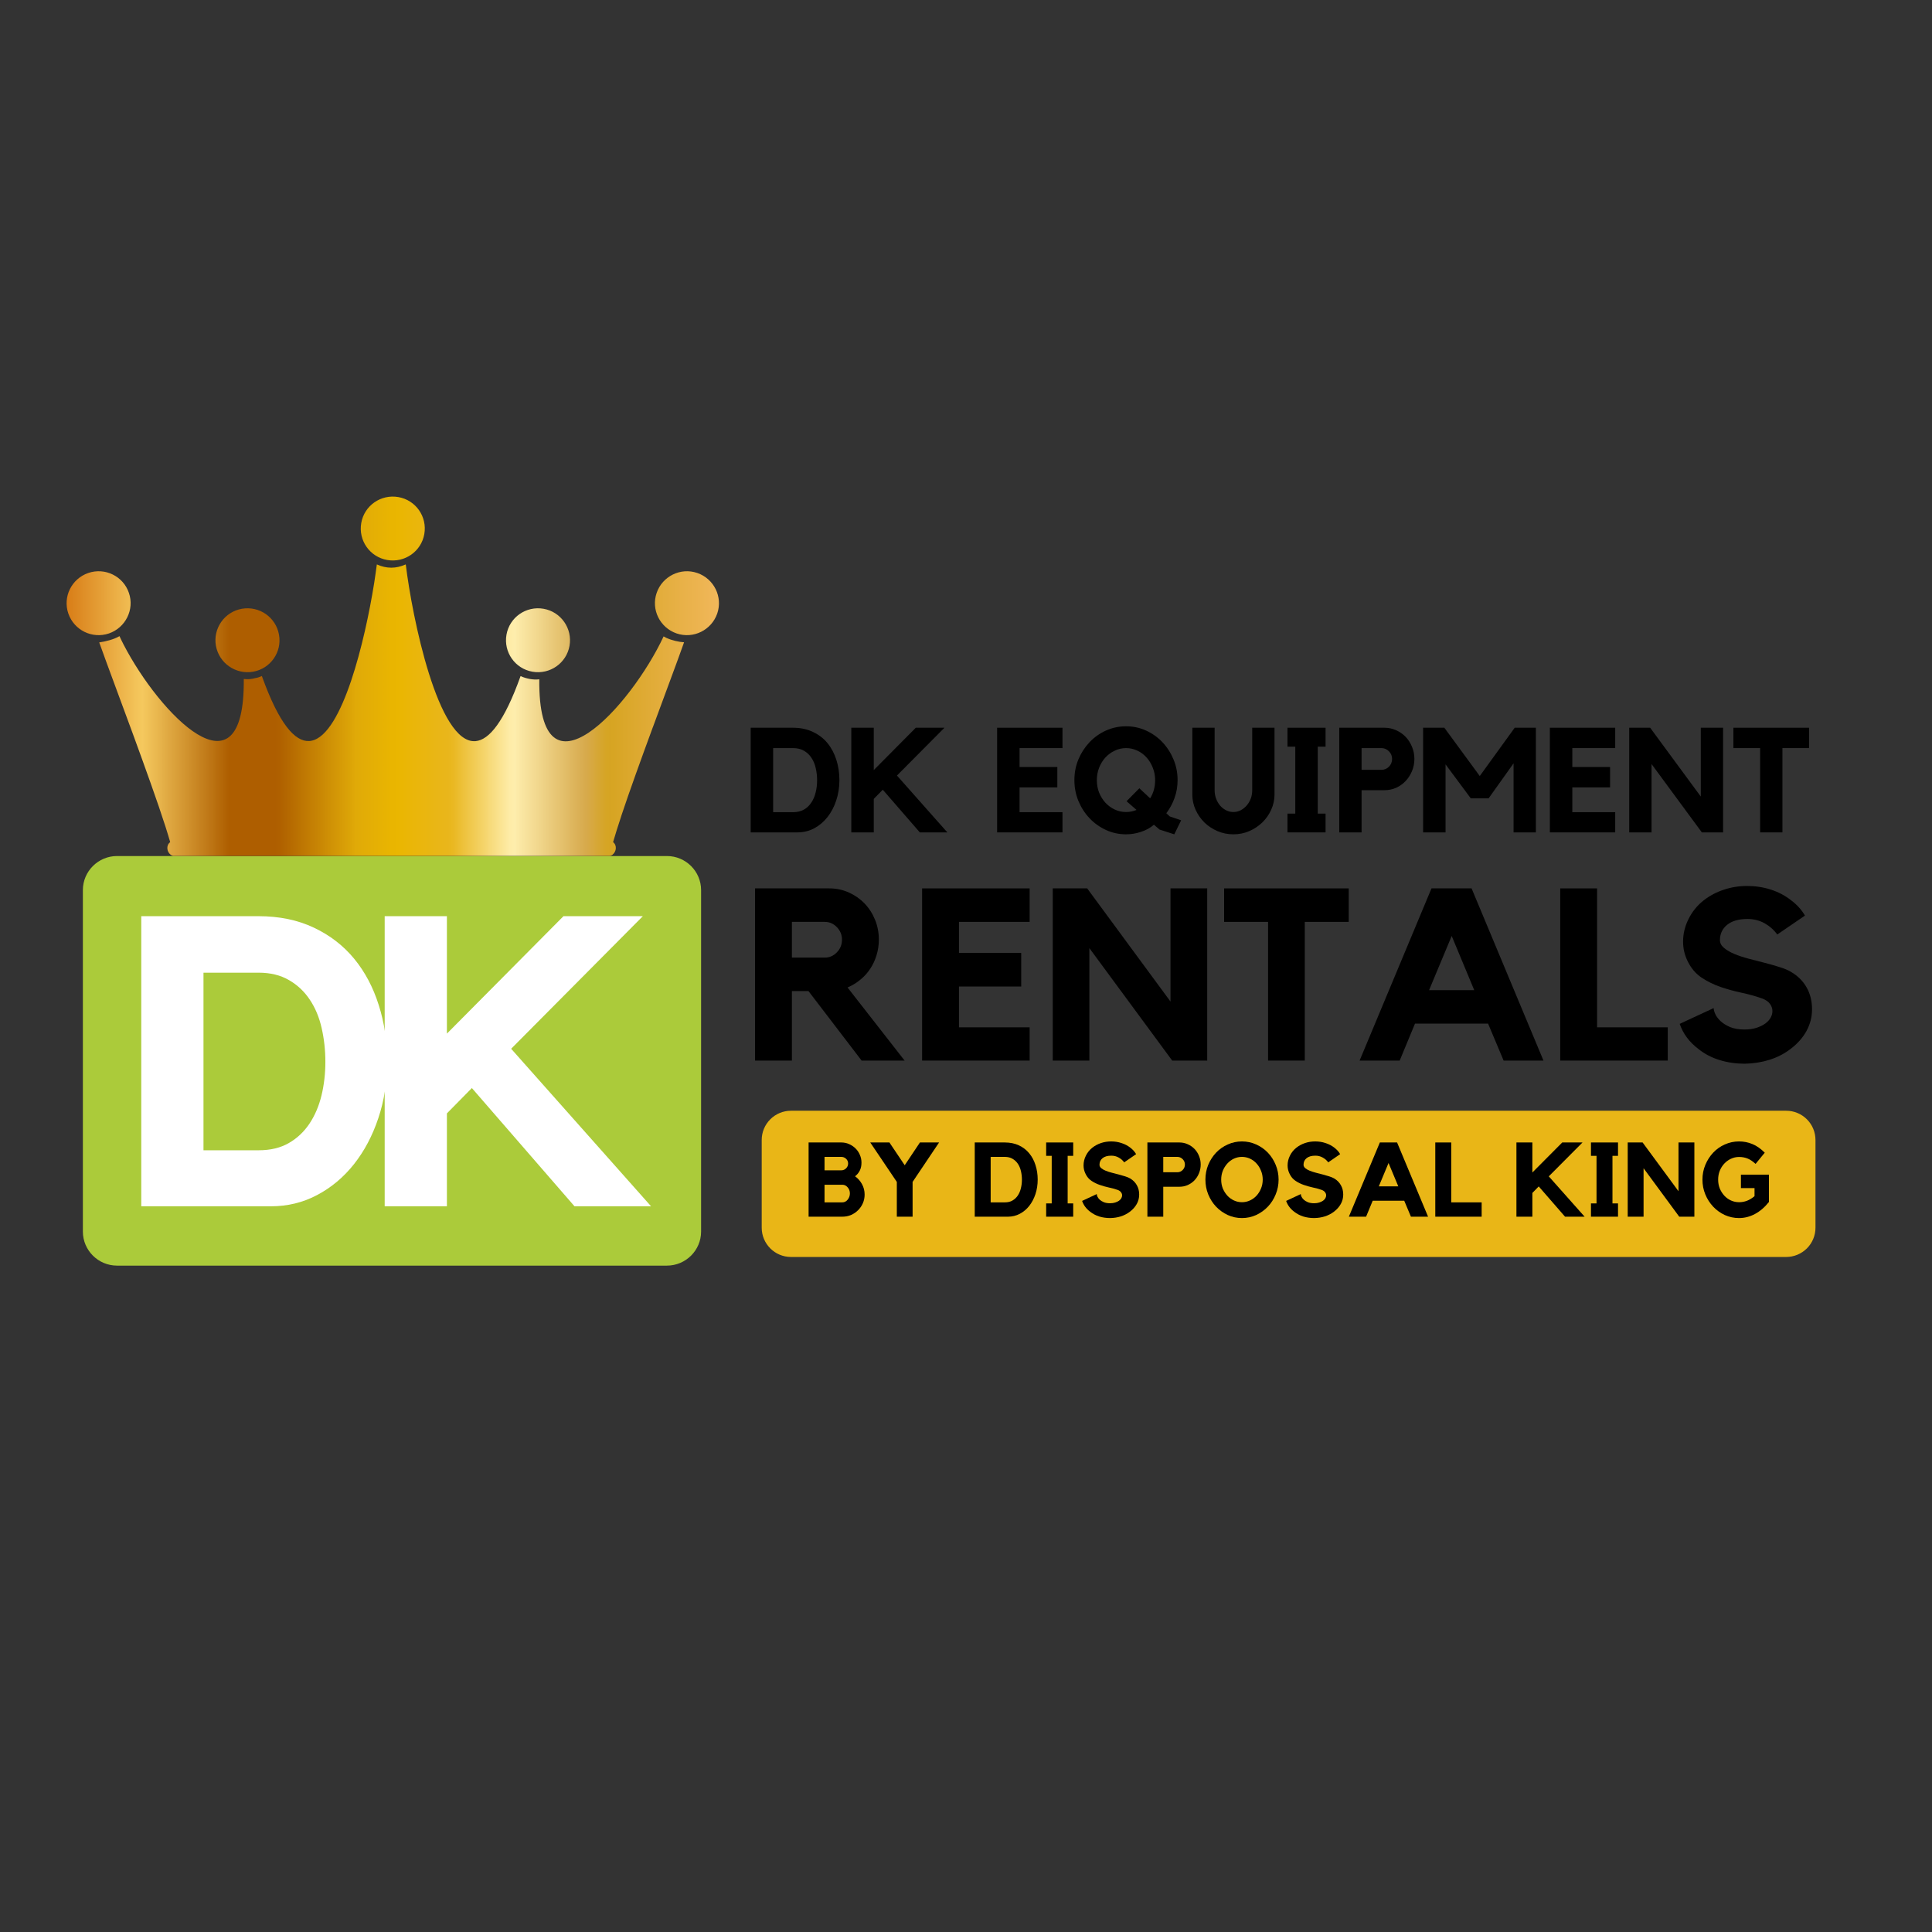 <svg xmlns="http://www.w3.org/2000/svg" xmlns:xlink="http://www.w3.org/1999/xlink" width="500" viewBox="0 0 375 375" height="500" preserveAspectRatio="xMidYMid meet"><rect x="0" y="0" width="375" height="375" fill="#333333" stroke="none"/><defs><g></g><clipPath id="id1"><path d="M 12.863 96.375 L 139.613 96.375 L 139.613 166.125 L 12.863 166.125 Z M 12.863 96.375 " clip-rule="nonzero"></path></clipPath><clipPath id="id2"><path d="M 135.344 111.215 C 132.105 110.102 128.57 111.844 127.457 115.078 C 126.34 118.309 128.086 121.836 131.328 122.949 C 134.566 124.059 138.098 122.316 139.215 119.086 C 140.328 115.852 138.582 112.328 135.344 111.215 Z M 17.133 111.215 C 20.395 110.102 23.926 111.844 25.02 115.078 C 26.137 118.309 24.367 121.836 21.148 122.949 C 17.891 124.059 14.379 122.316 13.262 119.086 C 12.148 115.852 13.895 112.328 17.133 111.215 Z M 105.496 118.16 C 102.109 117.574 98.891 119.82 98.305 123.199 C 97.715 126.578 99.965 129.789 103.352 130.379 C 106.738 130.965 109.957 128.719 110.547 125.34 C 111.133 121.98 108.883 118.75 105.496 118.16 Z M 46.957 118.16 C 50.344 117.574 53.562 119.82 54.152 123.199 C 54.762 126.578 52.492 129.789 49.125 130.379 C 45.738 130.965 42.52 128.719 41.91 125.34 C 41.32 121.98 43.574 118.75 46.957 118.16 Z M 36.02 160.875 L 116.457 160.875 C 116.961 160.875 117.383 161.297 117.383 161.801 C 117.383 162.305 116.961 162.723 116.457 162.723 L 36.02 162.723 C 35.516 162.723 35.098 162.305 35.098 161.801 C 35.074 161.297 35.496 160.875 36.02 160.875 Z M 31.984 149.375 L 120.473 149.375 C 120.977 149.375 121.398 149.793 121.398 150.297 C 121.398 150.801 120.977 151.223 120.473 151.223 L 31.984 151.223 C 31.477 151.223 31.059 150.801 31.059 150.297 C 31.059 149.793 31.477 149.375 31.984 149.375 Z M 23.191 123.473 C 23.441 123.996 23.695 124.562 23.988 125.109 C 30.91 138.5 47.547 155.922 47.316 131.785 C 47.484 131.805 47.676 131.805 47.844 131.828 L 48.328 131.828 C 48.578 131.805 48.832 131.785 49.105 131.723 C 49.316 131.68 49.523 131.637 49.734 131.574 L 49.84 131.574 C 50.176 131.469 50.516 131.363 50.828 131.219 C 54.172 140.539 57.266 144 60.02 143.832 C 60.168 143.832 60.316 143.812 60.484 143.77 C 66.5 142.531 70.855 124.207 72.598 113.336 L 72.621 113.207 C 72.832 111.844 73 110.625 73.145 109.555 C 74.094 109.977 75.02 110.188 75.945 110.188 C 76.871 110.188 77.797 109.977 78.742 109.555 L 78.742 109.578 L 78.762 109.578 C 79.984 119.652 85.008 144.484 92.309 143.855 C 94.957 143.621 97.883 140.055 101.039 131.238 L 101.059 131.238 C 101.605 131.492 102.195 131.66 102.824 131.785 C 103.141 131.848 103.457 131.867 103.773 131.891 L 104.152 131.891 C 104.34 131.891 104.508 131.867 104.676 131.848 C 104.426 156.992 122.492 137.055 128.801 123.535 L 128.824 123.535 C 128.992 123.641 129.203 123.746 129.414 123.852 L 129.434 123.852 C 130.465 124.312 131.77 124.605 132.777 124.668 C 131.496 128.32 129.16 134.492 126.762 141.043 L 126.656 141.312 C 124.449 147.316 122.176 153.594 120.559 158.461 L 120.559 158.484 C 119.926 160.395 119.398 162.074 119 163.457 C 119.801 164.066 119.633 165.285 118.938 165.852 L 118.895 165.895 L 118.852 165.934 L 118.812 165.957 C 118.621 166.082 118.391 166.145 118.16 166.168 L 108.969 166.168 L 109.262 166.168 L 33.918 166.168 C 33.602 166.168 33.328 166.062 33.117 165.895 C 32.383 165.348 32.191 164.09 33.035 163.457 C 32.805 162.641 32.508 161.695 32.191 160.668 L 32.109 160.414 C 30.574 155.629 28.176 148.977 25.82 142.531 L 25.797 142.469 C 23.297 135.648 20.812 129.035 19.406 125.09 L 19.383 125.047 L 19.258 124.691 C 20.457 124.523 22.117 124.121 23.191 123.473 Z M 77.312 96.48 C 73.926 95.891 70.707 98.137 70.117 101.516 C 69.527 104.895 71.777 108.109 75.164 108.695 C 78.551 109.281 81.77 107.039 82.359 103.656 C 82.949 100.277 80.699 97.066 77.312 96.48 Z M 77.312 96.48 " clip-rule="evenodd"></path></clipPath><linearGradient x1="-0.297" gradientTransform="matrix(0.21, 0, 0, 0.21, 12.926, 96.374)" y1="166.155" x2="602.297" gradientUnits="userSpaceOnUse" y2="166.155" id="id3"><stop stop-opacity="1" stop-color="rgb(84.698%, 48.999%, 9%)" offset="0"></stop><stop stop-opacity="1" stop-color="rgb(85.059%, 49.94%, 9.88%)" offset="0.004"></stop><stop stop-opacity="1" stop-color="rgb(85.419%, 50.882%, 10.762%)" offset="0.008"></stop><stop stop-opacity="1" stop-color="rgb(85.803%, 51.886%, 11.702%)" offset="0.012"></stop><stop stop-opacity="1" stop-color="rgb(86.188%, 52.89%, 12.642%)" offset="0.016"></stop><stop stop-opacity="1" stop-color="rgb(86.572%, 53.894%, 13.582%)" offset="0.02"></stop><stop stop-opacity="1" stop-color="rgb(86.957%, 54.9%, 14.523%)" offset="0.023"></stop><stop stop-opacity="1" stop-color="rgb(87.34%, 55.904%, 15.463%)" offset="0.027"></stop><stop stop-opacity="1" stop-color="rgb(87.724%, 56.909%, 16.405%)" offset="0.031"></stop><stop stop-opacity="1" stop-color="rgb(88.109%, 57.913%, 17.345%)" offset="0.035"></stop><stop stop-opacity="1" stop-color="rgb(88.493%, 58.917%, 18.285%)" offset="0.039"></stop><stop stop-opacity="1" stop-color="rgb(88.878%, 59.921%, 19.225%)" offset="0.043"></stop><stop stop-opacity="1" stop-color="rgb(89.262%, 60.927%, 20.166%)" offset="0.047"></stop><stop stop-opacity="1" stop-color="rgb(89.645%, 61.931%, 21.106%)" offset="0.051"></stop><stop stop-opacity="1" stop-color="rgb(90.03%, 62.935%, 22.047%)" offset="0.055"></stop><stop stop-opacity="1" stop-color="rgb(90.414%, 63.939%, 22.987%)" offset="0.059"></stop><stop stop-opacity="1" stop-color="rgb(90.799%, 64.944%, 23.927%)" offset="0.062"></stop><stop stop-opacity="1" stop-color="rgb(91.183%, 65.948%, 24.867%)" offset="0.066"></stop><stop stop-opacity="1" stop-color="rgb(91.568%, 66.954%, 25.809%)" offset="0.07"></stop><stop stop-opacity="1" stop-color="rgb(91.951%, 67.958%, 26.749%)" offset="0.074"></stop><stop stop-opacity="1" stop-color="rgb(92.336%, 68.962%, 27.69%)" offset="0.078"></stop><stop stop-opacity="1" stop-color="rgb(92.72%, 69.966%, 28.63%)" offset="0.082"></stop><stop stop-opacity="1" stop-color="rgb(93.105%, 70.972%, 29.57%)" offset="0.086"></stop><stop stop-opacity="1" stop-color="rgb(93.489%, 71.976%, 30.51%)" offset="0.09"></stop><stop stop-opacity="1" stop-color="rgb(93.874%, 72.98%, 31.451%)" offset="0.094"></stop><stop stop-opacity="1" stop-color="rgb(94.257%, 73.984%, 32.391%)" offset="0.098"></stop><stop stop-opacity="1" stop-color="rgb(94.641%, 74.989%, 33.333%)" offset="0.102"></stop><stop stop-opacity="1" stop-color="rgb(95.026%, 75.993%, 34.273%)" offset="0.105"></stop><stop stop-opacity="1" stop-color="rgb(95.41%, 76.999%, 35.213%)" offset="0.109"></stop><stop stop-opacity="1" stop-color="rgb(95.67%, 77.773%, 35.944%)" offset="0.113"></stop><stop stop-opacity="1" stop-color="rgb(95.93%, 78.546%, 36.676%)" offset="0.117"></stop><stop stop-opacity="1" stop-color="rgb(95.116%, 77.322%, 35.599%)" offset="0.121"></stop><stop stop-opacity="1" stop-color="rgb(94.302%, 76.1%, 34.523%)" offset="0.125"></stop><stop stop-opacity="1" stop-color="rgb(93.488%, 74.878%, 33.446%)" offset="0.129"></stop><stop stop-opacity="1" stop-color="rgb(92.674%, 73.656%, 32.368%)" offset="0.133"></stop><stop stop-opacity="1" stop-color="rgb(91.859%, 72.432%, 31.291%)" offset="0.137"></stop><stop stop-opacity="1" stop-color="rgb(91.046%, 71.21%, 30.215%)" offset="0.141"></stop><stop stop-opacity="1" stop-color="rgb(90.231%, 69.987%, 29.138%)" offset="0.145"></stop><stop stop-opacity="1" stop-color="rgb(89.418%, 68.765%, 28.062%)" offset="0.148"></stop><stop stop-opacity="1" stop-color="rgb(88.603%, 67.542%, 26.985%)" offset="0.152"></stop><stop stop-opacity="1" stop-color="rgb(87.79%, 66.319%, 25.909%)" offset="0.156"></stop><stop stop-opacity="1" stop-color="rgb(86.975%, 65.097%, 24.832%)" offset="0.16"></stop><stop stop-opacity="1" stop-color="rgb(86.162%, 63.875%, 23.755%)" offset="0.164"></stop><stop stop-opacity="1" stop-color="rgb(85.347%, 62.651%, 22.678%)" offset="0.168"></stop><stop stop-opacity="1" stop-color="rgb(84.532%, 61.429%, 21.602%)" offset="0.172"></stop><stop stop-opacity="1" stop-color="rgb(83.717%, 60.205%, 20.525%)" offset="0.176"></stop><stop stop-opacity="1" stop-color="rgb(82.904%, 58.983%, 19.449%)" offset="0.18"></stop><stop stop-opacity="1" stop-color="rgb(82.089%, 57.761%, 18.372%)" offset="0.184"></stop><stop stop-opacity="1" stop-color="rgb(81.276%, 56.538%, 17.294%)" offset="0.188"></stop><stop stop-opacity="1" stop-color="rgb(80.461%, 55.315%, 16.217%)" offset="0.191"></stop><stop stop-opacity="1" stop-color="rgb(79.648%, 54.092%, 15.141%)" offset="0.195"></stop><stop stop-opacity="1" stop-color="rgb(78.833%, 52.87%, 14.064%)" offset="0.199"></stop><stop stop-opacity="1" stop-color="rgb(78.02%, 51.648%, 12.988%)" offset="0.203"></stop><stop stop-opacity="1" stop-color="rgb(77.205%, 50.424%, 11.911%)" offset="0.207"></stop><stop stop-opacity="1" stop-color="rgb(76.392%, 49.202%, 10.834%)" offset="0.211"></stop><stop stop-opacity="1" stop-color="rgb(75.577%, 47.98%, 9.756%)" offset="0.215"></stop><stop stop-opacity="1" stop-color="rgb(74.763%, 46.758%, 8.681%)" offset="0.219"></stop><stop stop-opacity="1" stop-color="rgb(73.949%, 45.534%, 7.603%)" offset="0.223"></stop><stop stop-opacity="1" stop-color="rgb(73.135%, 44.312%, 6.528%)" offset="0.227"></stop><stop stop-opacity="1" stop-color="rgb(72.321%, 43.089%, 5.45%)" offset="0.23"></stop><stop stop-opacity="1" stop-color="rgb(71.507%, 41.867%, 4.373%)" offset="0.234"></stop><stop stop-opacity="1" stop-color="rgb(70.692%, 40.643%, 3.296%)" offset="0.238"></stop><stop stop-opacity="1" stop-color="rgb(69.879%, 39.421%, 2.22%)" offset="0.242"></stop><stop stop-opacity="1" stop-color="rgb(69.064%, 38.199%, 1.143%)" offset="0.246"></stop><stop stop-opacity="1" stop-color="rgb(68.251%, 36.977%, 0.067%)" offset="0.25"></stop><stop stop-opacity="1" stop-color="rgb(68.225%, 36.937%, 0.034%)" offset="0.312"></stop><stop stop-opacity="1" stop-color="rgb(68.199%, 36.899%, 0%)" offset="0.32"></stop><stop stop-opacity="1" stop-color="rgb(68.52%, 37.386%, 0.05%)" offset="0.324"></stop><stop stop-opacity="1" stop-color="rgb(68.84%, 37.874%, 0.101%)" offset="0.328"></stop><stop stop-opacity="1" stop-color="rgb(69.473%, 38.837%, 0.2%)" offset="0.332"></stop><stop stop-opacity="1" stop-color="rgb(70.107%, 39.8%, 0.301%)" offset="0.336"></stop><stop stop-opacity="1" stop-color="rgb(70.74%, 40.762%, 0.401%)" offset="0.34"></stop><stop stop-opacity="1" stop-color="rgb(71.373%, 41.725%, 0.502%)" offset="0.344"></stop><stop stop-opacity="1" stop-color="rgb(72.006%, 42.688%, 0.601%)" offset="0.348"></stop><stop stop-opacity="1" stop-color="rgb(72.641%, 43.652%, 0.702%)" offset="0.352"></stop><stop stop-opacity="1" stop-color="rgb(73.274%, 44.615%, 0.801%)" offset="0.355"></stop><stop stop-opacity="1" stop-color="rgb(73.907%, 45.578%, 0.902%)" offset="0.359"></stop><stop stop-opacity="1" stop-color="rgb(74.541%, 46.541%, 1.001%)" offset="0.363"></stop><stop stop-opacity="1" stop-color="rgb(75.174%, 47.504%, 1.102%)" offset="0.367"></stop><stop stop-opacity="1" stop-color="rgb(75.807%, 48.466%, 1.202%)" offset="0.371"></stop><stop stop-opacity="1" stop-color="rgb(76.44%, 49.429%, 1.303%)" offset="0.375"></stop><stop stop-opacity="1" stop-color="rgb(77.074%, 50.392%, 1.402%)" offset="0.379"></stop><stop stop-opacity="1" stop-color="rgb(77.707%, 51.355%, 1.503%)" offset="0.383"></stop><stop stop-opacity="1" stop-color="rgb(78.34%, 52.318%, 1.602%)" offset="0.387"></stop><stop stop-opacity="1" stop-color="rgb(78.973%, 53.282%, 1.703%)" offset="0.391"></stop><stop stop-opacity="1" stop-color="rgb(79.607%, 54.245%, 1.804%)" offset="0.395"></stop><stop stop-opacity="1" stop-color="rgb(80.241%, 55.208%, 1.904%)" offset="0.398"></stop><stop stop-opacity="1" stop-color="rgb(80.875%, 56.171%, 2.003%)" offset="0.402"></stop><stop stop-opacity="1" stop-color="rgb(81.508%, 57.133%, 2.104%)" offset="0.406"></stop><stop stop-opacity="1" stop-color="rgb(82.141%, 58.096%, 2.203%)" offset="0.41"></stop><stop stop-opacity="1" stop-color="rgb(82.774%, 59.059%, 2.304%)" offset="0.414"></stop><stop stop-opacity="1" stop-color="rgb(83.408%, 60.022%, 2.405%)" offset="0.418"></stop><stop stop-opacity="1" stop-color="rgb(84.041%, 60.985%, 2.505%)" offset="0.422"></stop><stop stop-opacity="1" stop-color="rgb(84.674%, 61.948%, 2.605%)" offset="0.426"></stop><stop stop-opacity="1" stop-color="rgb(85.307%, 62.912%, 2.705%)" offset="0.43"></stop><stop stop-opacity="1" stop-color="rgb(85.941%, 63.875%, 2.805%)" offset="0.434"></stop><stop stop-opacity="1" stop-color="rgb(86.575%, 64.838%, 2.905%)" offset="0.438"></stop><stop stop-opacity="1" stop-color="rgb(87.195%, 65.778%, 2.995%)" offset="0.441"></stop><stop stop-opacity="1" stop-color="rgb(87.816%, 66.719%, 3.085%)" offset="0.445"></stop><stop stop-opacity="1" stop-color="rgb(88.077%, 67.026%, 2.884%)" offset="0.449"></stop><stop stop-opacity="1" stop-color="rgb(88.338%, 67.332%, 2.682%)" offset="0.453"></stop><stop stop-opacity="1" stop-color="rgb(88.599%, 67.638%, 2.48%)" offset="0.457"></stop><stop stop-opacity="1" stop-color="rgb(88.86%, 67.944%, 2.278%)" offset="0.461"></stop><stop stop-opacity="1" stop-color="rgb(89.119%, 68.251%, 2.075%)" offset="0.465"></stop><stop stop-opacity="1" stop-color="rgb(89.38%, 68.558%, 1.874%)" offset="0.469"></stop><stop stop-opacity="1" stop-color="rgb(89.641%, 68.863%, 1.671%)" offset="0.473"></stop><stop stop-opacity="1" stop-color="rgb(89.902%, 69.17%, 1.469%)" offset="0.477"></stop><stop stop-opacity="1" stop-color="rgb(90.163%, 69.476%, 1.266%)" offset="0.48"></stop><stop stop-opacity="1" stop-color="rgb(90.424%, 69.783%, 1.065%)" offset="0.484"></stop><stop stop-opacity="1" stop-color="rgb(90.683%, 70.088%, 0.864%)" offset="0.488"></stop><stop stop-opacity="1" stop-color="rgb(90.944%, 70.395%, 0.662%)" offset="0.492"></stop><stop stop-opacity="1" stop-color="rgb(91.205%, 70.702%, 0.459%)" offset="0.496"></stop><stop stop-opacity="1" stop-color="rgb(91.466%, 71.008%, 0.258%)" offset="0.5"></stop><stop stop-opacity="1" stop-color="rgb(91.626%, 71.204%, 0.317%)" offset="0.508"></stop><stop stop-opacity="1" stop-color="rgb(91.768%, 71.399%, 0.902%)" offset="0.512"></stop><stop stop-opacity="1" stop-color="rgb(91.75%, 71.399%, 1.427%)" offset="0.516"></stop><stop stop-opacity="1" stop-color="rgb(91.731%, 71.399%, 1.95%)" offset="0.52"></stop><stop stop-opacity="1" stop-color="rgb(91.713%, 71.399%, 2.475%)" offset="0.523"></stop><stop stop-opacity="1" stop-color="rgb(91.693%, 71.399%, 3%)" offset="0.527"></stop><stop stop-opacity="1" stop-color="rgb(91.675%, 71.399%, 3.525%)" offset="0.531"></stop><stop stop-opacity="1" stop-color="rgb(91.656%, 71.399%, 4.048%)" offset="0.535"></stop><stop stop-opacity="1" stop-color="rgb(91.638%, 71.399%, 4.573%)" offset="0.539"></stop><stop stop-opacity="1" stop-color="rgb(91.62%, 71.399%, 5.096%)" offset="0.543"></stop><stop stop-opacity="1" stop-color="rgb(91.602%, 71.399%, 5.621%)" offset="0.547"></stop><stop stop-opacity="1" stop-color="rgb(91.583%, 71.399%, 6.146%)" offset="0.551"></stop><stop stop-opacity="1" stop-color="rgb(91.565%, 71.399%, 6.671%)" offset="0.555"></stop><stop stop-opacity="1" stop-color="rgb(91.547%, 71.399%, 7.195%)" offset="0.559"></stop><stop stop-opacity="1" stop-color="rgb(91.528%, 71.399%, 7.719%)" offset="0.562"></stop><stop stop-opacity="1" stop-color="rgb(91.51%, 71.399%, 8.243%)" offset="0.566"></stop><stop stop-opacity="1" stop-color="rgb(91.492%, 71.399%, 8.768%)" offset="0.57"></stop><stop stop-opacity="1" stop-color="rgb(91.473%, 71.399%, 9.293%)" offset="0.574"></stop><stop stop-opacity="1" stop-color="rgb(91.455%, 71.399%, 9.818%)" offset="0.578"></stop><stop stop-opacity="1" stop-color="rgb(91.437%, 71.399%, 10.341%)" offset="0.582"></stop><stop stop-opacity="1" stop-color="rgb(91.418%, 71.399%, 10.866%)" offset="0.586"></stop><stop stop-opacity="1" stop-color="rgb(91.582%, 71.851%, 12.289%)" offset="0.59"></stop><stop stop-opacity="1" stop-color="rgb(91.747%, 72.302%, 13.715%)" offset="0.594"></stop><stop stop-opacity="1" stop-color="rgb(92.101%, 73.219%, 16.068%)" offset="0.598"></stop><stop stop-opacity="1" stop-color="rgb(92.455%, 74.138%, 18.422%)" offset="0.602"></stop><stop stop-opacity="1" stop-color="rgb(92.809%, 75.055%, 20.776%)" offset="0.605"></stop><stop stop-opacity="1" stop-color="rgb(93.163%, 75.974%, 23.131%)" offset="0.609"></stop><stop stop-opacity="1" stop-color="rgb(93.517%, 76.891%, 25.485%)" offset="0.613"></stop><stop stop-opacity="1" stop-color="rgb(93.871%, 77.809%, 27.84%)" offset="0.617"></stop><stop stop-opacity="1" stop-color="rgb(94.225%, 78.726%, 30.194%)" offset="0.621"></stop><stop stop-opacity="1" stop-color="rgb(94.579%, 79.645%, 32.549%)" offset="0.625"></stop><stop stop-opacity="1" stop-color="rgb(94.933%, 80.562%, 34.903%)" offset="0.629"></stop><stop stop-opacity="1" stop-color="rgb(95.287%, 81.48%, 37.257%)" offset="0.633"></stop><stop stop-opacity="1" stop-color="rgb(95.641%, 82.397%, 39.612%)" offset="0.637"></stop><stop stop-opacity="1" stop-color="rgb(95.995%, 83.316%, 41.966%)" offset="0.641"></stop><stop stop-opacity="1" stop-color="rgb(96.349%, 84.233%, 44.319%)" offset="0.645"></stop><stop stop-opacity="1" stop-color="rgb(96.703%, 85.152%, 46.674%)" offset="0.648"></stop><stop stop-opacity="1" stop-color="rgb(97.057%, 86.069%, 49.028%)" offset="0.652"></stop><stop stop-opacity="1" stop-color="rgb(97.411%, 86.987%, 51.382%)" offset="0.656"></stop><stop stop-opacity="1" stop-color="rgb(97.765%, 87.904%, 53.737%)" offset="0.66"></stop><stop stop-opacity="1" stop-color="rgb(98.119%, 88.823%, 56.091%)" offset="0.664"></stop><stop stop-opacity="1" stop-color="rgb(98.473%, 89.74%, 58.446%)" offset="0.668"></stop><stop stop-opacity="1" stop-color="rgb(98.827%, 90.659%, 60.8%)" offset="0.672"></stop><stop stop-opacity="1" stop-color="rgb(99.181%, 91.576%, 63.155%)" offset="0.676"></stop><stop stop-opacity="1" stop-color="rgb(99.535%, 92.494%, 65.509%)" offset="0.68"></stop><stop stop-opacity="1" stop-color="rgb(99.576%, 92.769%, 66.589%)" offset="0.684"></stop><stop stop-opacity="1" stop-color="rgb(99.619%, 93.045%, 67.67%)" offset="0.688"></stop><stop stop-opacity="1" stop-color="rgb(99.066%, 92.094%, 66.316%)" offset="0.691"></stop><stop stop-opacity="1" stop-color="rgb(98.514%, 91.144%, 64.964%)" offset="0.695"></stop><stop stop-opacity="1" stop-color="rgb(97.96%, 90.192%, 63.611%)" offset="0.699"></stop><stop stop-opacity="1" stop-color="rgb(97.408%, 89.241%, 62.259%)" offset="0.703"></stop><stop stop-opacity="1" stop-color="rgb(96.854%, 88.289%, 60.905%)" offset="0.707"></stop><stop stop-opacity="1" stop-color="rgb(96.301%, 87.338%, 59.554%)" offset="0.711"></stop><stop stop-opacity="1" stop-color="rgb(95.747%, 86.388%, 58.2%)" offset="0.715"></stop><stop stop-opacity="1" stop-color="rgb(95.195%, 85.437%, 56.848%)" offset="0.719"></stop><stop stop-opacity="1" stop-color="rgb(94.641%, 84.485%, 55.495%)" offset="0.723"></stop><stop stop-opacity="1" stop-color="rgb(94.089%, 83.534%, 54.143%)" offset="0.727"></stop><stop stop-opacity="1" stop-color="rgb(93.535%, 82.584%, 52.789%)" offset="0.73"></stop><stop stop-opacity="1" stop-color="rgb(92.982%, 81.633%, 51.437%)" offset="0.734"></stop><stop stop-opacity="1" stop-color="rgb(92.429%, 80.681%, 50.084%)" offset="0.738"></stop><stop stop-opacity="1" stop-color="rgb(91.876%, 79.73%, 48.732%)" offset="0.742"></stop><stop stop-opacity="1" stop-color="rgb(91.322%, 78.778%, 47.379%)" offset="0.746"></stop><stop stop-opacity="1" stop-color="rgb(90.77%, 77.827%, 46.027%)" offset="0.75"></stop><stop stop-opacity="1" stop-color="rgb(90.216%, 76.877%, 44.673%)" offset="0.754"></stop><stop stop-opacity="1" stop-color="rgb(89.664%, 75.926%, 43.321%)" offset="0.758"></stop><stop stop-opacity="1" stop-color="rgb(89.11%, 74.974%, 41.968%)" offset="0.762"></stop><stop stop-opacity="1" stop-color="rgb(88.557%, 74.023%, 40.616%)" offset="0.766"></stop><stop stop-opacity="1" stop-color="rgb(88.005%, 73.071%, 39.262%)" offset="0.77"></stop><stop stop-opacity="1" stop-color="rgb(87.453%, 72.121%, 37.91%)" offset="0.773"></stop><stop stop-opacity="1" stop-color="rgb(86.899%, 71.17%, 36.557%)" offset="0.777"></stop><stop stop-opacity="1" stop-color="rgb(86.346%, 70.219%, 35.205%)" offset="0.781"></stop><stop stop-opacity="1" stop-color="rgb(85.793%, 69.267%, 33.852%)" offset="0.785"></stop><stop stop-opacity="1" stop-color="rgb(85.24%, 68.317%, 32.5%)" offset="0.789"></stop><stop stop-opacity="1" stop-color="rgb(84.763%, 67.468%, 31.068%)" offset="0.793"></stop><stop stop-opacity="1" stop-color="rgb(84.286%, 66.621%, 29.637%)" offset="0.797"></stop><stop stop-opacity="1" stop-color="rgb(84.242%, 66.36%, 27.757%)" offset="0.801"></stop><stop stop-opacity="1" stop-color="rgb(84.2%, 66.1%, 25.879%)" offset="0.805"></stop><stop stop-opacity="1" stop-color="rgb(84.155%, 65.839%, 23.999%)" offset="0.809"></stop><stop stop-opacity="1" stop-color="rgb(84.113%, 65.579%, 22.121%)" offset="0.812"></stop><stop stop-opacity="1" stop-color="rgb(84.068%, 65.318%, 20.241%)" offset="0.816"></stop><stop stop-opacity="1" stop-color="rgb(84.026%, 65.057%, 18.362%)" offset="0.82"></stop><stop stop-opacity="1" stop-color="rgb(83.981%, 64.796%, 16.483%)" offset="0.824"></stop><stop stop-opacity="1" stop-color="rgb(83.939%, 64.536%, 14.604%)" offset="0.828"></stop><stop stop-opacity="1" stop-color="rgb(84.053%, 64.513%, 14.037%)" offset="0.832"></stop><stop stop-opacity="1" stop-color="rgb(84.169%, 64.49%, 13.469%)" offset="0.836"></stop><stop stop-opacity="1" stop-color="rgb(84.415%, 64.664%, 13.989%)" offset="0.84"></stop><stop stop-opacity="1" stop-color="rgb(84.662%, 64.839%, 14.511%)" offset="0.844"></stop><stop stop-opacity="1" stop-color="rgb(84.909%, 65.013%, 15.033%)" offset="0.848"></stop><stop stop-opacity="1" stop-color="rgb(85.156%, 65.189%, 15.555%)" offset="0.852"></stop><stop stop-opacity="1" stop-color="rgb(85.402%, 65.363%, 16.075%)" offset="0.855"></stop><stop stop-opacity="1" stop-color="rgb(85.649%, 65.538%, 16.597%)" offset="0.859"></stop><stop stop-opacity="1" stop-color="rgb(85.895%, 65.712%, 17.117%)" offset="0.863"></stop><stop stop-opacity="1" stop-color="rgb(86.142%, 65.886%, 17.639%)" offset="0.867"></stop><stop stop-opacity="1" stop-color="rgb(86.389%, 66.06%, 18.161%)" offset="0.871"></stop><stop stop-opacity="1" stop-color="rgb(86.636%, 66.235%, 18.683%)" offset="0.875"></stop><stop stop-opacity="1" stop-color="rgb(86.882%, 66.409%, 19.203%)" offset="0.879"></stop><stop stop-opacity="1" stop-color="rgb(87.129%, 66.585%, 19.725%)" offset="0.883"></stop><stop stop-opacity="1" stop-color="rgb(87.375%, 66.759%, 20.245%)" offset="0.887"></stop><stop stop-opacity="1" stop-color="rgb(87.622%, 66.934%, 20.767%)" offset="0.891"></stop><stop stop-opacity="1" stop-color="rgb(87.869%, 67.108%, 21.289%)" offset="0.895"></stop><stop stop-opacity="1" stop-color="rgb(88.116%, 67.284%, 21.811%)" offset="0.898"></stop><stop stop-opacity="1" stop-color="rgb(88.362%, 67.458%, 22.331%)" offset="0.902"></stop><stop stop-opacity="1" stop-color="rgb(88.609%, 67.632%, 22.853%)" offset="0.906"></stop><stop stop-opacity="1" stop-color="rgb(88.857%, 67.805%, 23.373%)" offset="0.91"></stop><stop stop-opacity="1" stop-color="rgb(89.104%, 67.981%, 23.895%)" offset="0.914"></stop><stop stop-opacity="1" stop-color="rgb(89.349%, 68.155%, 24.417%)" offset="0.918"></stop><stop stop-opacity="1" stop-color="rgb(89.597%, 68.33%, 24.939%)" offset="0.922"></stop><stop stop-opacity="1" stop-color="rgb(89.842%, 68.504%, 25.459%)" offset="0.926"></stop><stop stop-opacity="1" stop-color="rgb(90.089%, 68.68%, 25.981%)" offset="0.93"></stop><stop stop-opacity="1" stop-color="rgb(90.337%, 68.854%, 26.501%)" offset="0.934"></stop><stop stop-opacity="1" stop-color="rgb(90.584%, 69.028%, 27.023%)" offset="0.938"></stop><stop stop-opacity="1" stop-color="rgb(90.829%, 69.202%, 27.545%)" offset="0.941"></stop><stop stop-opacity="1" stop-color="rgb(91.077%, 69.377%, 28.067%)" offset="0.945"></stop><stop stop-opacity="1" stop-color="rgb(91.322%, 69.551%, 28.587%)" offset="0.949"></stop><stop stop-opacity="1" stop-color="rgb(91.57%, 69.727%, 29.109%)" offset="0.953"></stop><stop stop-opacity="1" stop-color="rgb(91.817%, 69.901%, 29.63%)" offset="0.957"></stop><stop stop-opacity="1" stop-color="rgb(92.064%, 70.076%, 30.151%)" offset="0.961"></stop><stop stop-opacity="1" stop-color="rgb(92.31%, 70.25%, 30.673%)" offset="0.965"></stop><stop stop-opacity="1" stop-color="rgb(92.557%, 70.425%, 31.195%)" offset="0.969"></stop><stop stop-opacity="1" stop-color="rgb(92.802%, 70.599%, 31.715%)" offset="0.973"></stop><stop stop-opacity="1" stop-color="rgb(93.05%, 70.773%, 32.237%)" offset="0.977"></stop><stop stop-opacity="1" stop-color="rgb(93.297%, 70.947%, 32.758%)" offset="0.98"></stop><stop stop-opacity="1" stop-color="rgb(93.544%, 71.123%, 33.279%)" offset="0.984"></stop><stop stop-opacity="1" stop-color="rgb(93.79%, 71.297%, 33.801%)" offset="0.988"></stop><stop stop-opacity="1" stop-color="rgb(94.037%, 71.472%, 34.323%)" offset="0.992"></stop><stop stop-opacity="1" stop-color="rgb(94.267%, 71.635%, 34.811%)" offset="0.996"></stop><stop stop-opacity="1" stop-color="rgb(94.499%, 71.799%, 35.3%)" offset="1"></stop></linearGradient></defs><path fill="#abcb3a" d="M 129.449 245.656 L 22.719 245.656 C 19.062 245.656 16.086 242.688 16.086 239.043 L 16.086 172.77 C 16.086 169.125 19.062 166.156 22.719 166.156 L 129.449 166.156 C 133.105 166.156 136.082 169.125 136.082 172.77 L 136.082 239.043 C 136.082 242.688 133.105 245.656 129.449 245.656 " fill-opacity="1" fill-rule="nonzero"></path><g clip-path="url(#id1)"><g clip-path="url(#id2)"><path fill="url(#id3)" d="M 12.863 96.375 L 12.863 166.125 L 139.613 166.125 L 139.613 96.375 Z M 12.863 96.375 " fill-rule="nonzero"></path></g></g><g fill="#ffffff" fill-opacity="1"><g transform="translate(23.606, 234.141)"><g><path d="M 26.531 -56.312 C 30.602 -56.312 34.203 -55.566 37.328 -54.078 C 40.453 -52.598 43.055 -50.586 45.141 -48.047 C 47.234 -45.504 48.82 -42.508 49.906 -39.062 C 51 -35.625 51.547 -31.973 51.547 -28.109 C 51.547 -24.191 50.973 -20.523 49.828 -17.109 C 48.691 -13.703 47.117 -10.727 45.109 -8.188 C 43.098 -5.645 40.711 -3.645 37.953 -2.188 C 35.203 -0.727 32.211 0 28.984 0 L 3.812 0 L 3.812 -56.312 Z M 26.609 -10.875 C 28.879 -10.875 30.82 -11.336 32.438 -12.266 C 34.051 -13.191 35.391 -14.445 36.453 -16.031 C 37.516 -17.625 38.297 -19.453 38.797 -21.516 C 39.297 -23.586 39.547 -25.758 39.547 -28.031 C 39.547 -30.312 39.305 -32.492 38.828 -34.578 C 38.359 -36.672 37.594 -38.508 36.531 -40.094 C 35.477 -41.688 34.129 -42.957 32.484 -43.906 C 30.836 -44.863 28.879 -45.344 26.609 -45.344 L 15.891 -45.344 L 15.891 -10.875 Z M 26.609 -10.875 "></path></g></g></g><g fill="#ffffff" fill-opacity="1"><g transform="translate(70.933, 234.141)"><g><path d="M 28.281 -30.578 L 55.438 0 L 40.578 0 L 20.656 -22.953 L 15.812 -18.031 L 15.812 0 L 3.734 0 L 3.734 -56.312 L 15.812 -56.312 L 15.812 -33.516 L 38.438 -56.312 L 53.844 -56.312 Z M 28.281 -30.578 "></path></g></g></g><g fill="#000000" fill-opacity="1"><g transform="translate(144.334, 205.857)"><g><path d="M 26.25 -23.469 C 26.25 -22.406 26.098 -21.395 25.797 -20.438 C 25.504 -19.477 25.094 -18.598 24.562 -17.797 C 24.031 -16.992 23.383 -16.285 22.625 -15.672 C 21.875 -15.055 21.055 -14.562 20.172 -14.188 L 31.25 0 L 22.906 0 L 12.594 -13.484 L 9.375 -13.484 L 9.375 0 L 2.219 0 L 2.219 -33.422 L 16.641 -33.422 C 17.961 -33.422 19.211 -33.16 20.391 -32.641 C 21.566 -32.117 22.586 -31.41 23.453 -30.516 C 24.316 -29.629 25 -28.578 25.5 -27.359 C 26 -26.148 26.25 -24.852 26.25 -23.469 Z M 15.75 -19.984 C 16.656 -19.984 17.438 -20.32 18.094 -21 C 18.758 -21.676 19.094 -22.5 19.094 -23.469 C 19.094 -24.414 18.758 -25.227 18.094 -25.906 C 17.438 -26.582 16.656 -26.922 15.75 -26.922 L 9.375 -26.922 L 9.375 -19.984 Z M 15.75 -19.984 "></path></g></g></g><g fill="#000000" fill-opacity="1"><g transform="translate(176.713, 205.857)"><g><path d="M 2.266 -33.422 L 23.141 -33.422 L 23.141 -26.922 L 9.422 -26.922 L 9.422 -20.891 L 21.5 -20.891 L 21.5 -14.375 L 9.422 -14.375 L 9.422 -6.453 L 23.141 -6.453 L 23.141 0 L 2.266 0 Z M 2.266 -33.422 "></path></g></g></g><g fill="#000000" fill-opacity="1"><g transform="translate(202.116, 205.857)"><g><path d="M 25.078 -33.422 L 32.203 -33.422 L 32.203 0 L 25.406 0 L 9.328 -21.828 L 9.328 0 L 2.219 0 L 2.219 -33.422 L 8.906 -33.422 L 25.078 -11.453 Z M 25.078 -33.422 "></path></g></g></g><g fill="#000000" fill-opacity="1"><g transform="translate(236.521, 205.857)"><g><path d="M 1.078 -33.422 L 25.266 -33.422 L 25.266 -26.922 L 16.734 -26.922 L 16.734 0 L 9.609 0 L 9.609 -26.922 L 1.078 -26.922 Z M 1.078 -33.422 "></path></g></g></g><g fill="#000000" fill-opacity="1"><g transform="translate(262.867, 205.857)"><g><path d="M 22.766 -33.422 L 36.719 0 L 28.984 0 L 25.969 -7.172 L 11.781 -7.172 L 8.812 0 L 1.031 0 L 14.984 -33.422 Z M 23.281 -13.672 L 18.906 -24.188 L 14.516 -13.672 Z M 23.281 -13.672 "></path></g></g></g><g fill="#000000" fill-opacity="1"><g transform="translate(300.619, 205.857)"><g><path d="M 9.375 -6.453 L 23.094 -6.453 L 23.094 0 L 2.219 0 L 2.219 -33.422 L 9.375 -33.422 Z M 9.375 -6.453 "></path></g></g></g><g fill="#000000" fill-opacity="1"><g transform="translate(324.184, 205.857)"><g><path d="M 23.469 -17.203 C 24.789 -16.422 25.797 -15.414 26.484 -14.188 C 27.18 -12.957 27.531 -11.547 27.531 -9.953 C 27.531 -8.441 27.164 -7.031 26.438 -5.719 C 25.719 -4.414 24.695 -3.266 23.375 -2.266 C 22.188 -1.348 20.828 -0.645 19.297 -0.156 C 17.773 0.32 16.164 0.578 14.469 0.609 C 12.77 0.609 11.148 0.375 9.609 -0.094 C 8.078 -0.562 6.711 -1.27 5.516 -2.219 C 3.723 -3.57 2.5 -5.207 1.844 -7.125 L 8.438 -10.188 C 8.438 -9.875 8.547 -9.477 8.766 -9 C 8.984 -8.531 9.328 -8.078 9.797 -7.641 C 10.273 -7.203 10.891 -6.82 11.641 -6.5 C 12.398 -6.188 13.328 -6.031 14.422 -6.031 C 15.305 -6.031 16.082 -6.141 16.75 -6.359 C 17.426 -6.578 17.992 -6.852 18.453 -7.188 C 18.91 -7.52 19.254 -7.895 19.484 -8.312 C 19.723 -8.738 19.844 -9.172 19.844 -9.609 C 19.844 -10.117 19.676 -10.594 19.344 -11.031 C 19.02 -11.469 18.508 -11.812 17.812 -12.062 C 16.562 -12.508 15.234 -12.879 13.828 -13.172 C 12.43 -13.473 11.07 -13.848 9.75 -14.297 C 8.438 -14.754 7.211 -15.359 6.078 -16.109 C 4.953 -16.867 4.055 -17.926 3.391 -19.281 C 2.797 -20.477 2.5 -21.75 2.5 -23.094 C 2.5 -24.602 2.852 -26.066 3.562 -27.484 C 4.27 -28.898 5.234 -30.094 6.453 -31.062 C 7.617 -31.977 8.926 -32.676 10.375 -33.156 C 11.82 -33.645 13.344 -33.891 14.938 -33.891 C 16.539 -33.891 18.07 -33.656 19.531 -33.188 C 21 -32.719 22.312 -32.023 23.469 -31.109 C 24.602 -30.266 25.5 -29.273 26.156 -28.141 L 20.781 -24.469 C 20.125 -25.375 19.301 -26.102 18.312 -26.656 C 17.32 -27.207 16.211 -27.484 14.984 -27.484 C 13.285 -27.484 11.973 -27.102 11.047 -26.344 C 10.117 -25.594 9.656 -24.602 9.656 -23.375 C 9.656 -22.812 9.914 -22.312 10.438 -21.875 C 10.957 -21.438 11.633 -21.039 12.469 -20.688 C 13.301 -20.344 14.234 -20.035 15.266 -19.766 C 16.305 -19.504 17.336 -19.238 18.359 -18.969 C 19.379 -18.707 20.344 -18.43 21.25 -18.141 C 22.164 -17.859 22.906 -17.547 23.469 -17.203 Z M 23.469 -17.203 "></path></g></g></g><g fill="#000000" fill-opacity="1"><g transform="translate(144.334, 161.565)"><g><path d="M 9.562 -20.312 C 11.031 -20.312 12.328 -20.039 13.453 -19.5 C 14.586 -18.969 15.531 -18.242 16.281 -17.328 C 17.031 -16.41 17.602 -15.332 18 -14.094 C 18.395 -12.852 18.594 -11.535 18.594 -10.141 C 18.594 -8.723 18.383 -7.398 17.969 -6.172 C 17.562 -4.941 16.992 -3.867 16.266 -2.953 C 15.535 -2.035 14.676 -1.312 13.688 -0.781 C 12.695 -0.258 11.617 0 10.453 0 L 1.375 0 L 1.375 -20.312 Z M 9.594 -3.922 C 10.414 -3.922 11.117 -4.086 11.703 -4.422 C 12.285 -4.754 12.766 -5.207 13.141 -5.781 C 13.523 -6.352 13.805 -7.008 13.984 -7.75 C 14.172 -8.5 14.266 -9.285 14.266 -10.109 C 14.266 -10.93 14.176 -11.719 14 -12.469 C 13.832 -13.227 13.555 -13.895 13.172 -14.469 C 12.797 -15.039 12.312 -15.5 11.719 -15.844 C 11.125 -16.188 10.414 -16.359 9.594 -16.359 L 5.734 -16.359 L 5.734 -3.922 Z M 9.594 -3.922 "></path></g></g></g><g fill="#000000" fill-opacity="1"><g transform="translate(163.895, 161.565)"><g><path d="M 10.203 -11.031 L 19.984 0 L 14.641 0 L 7.453 -8.281 L 5.703 -6.5 L 5.703 0 L 1.344 0 L 1.344 -20.312 L 5.703 -20.312 L 5.703 -12.094 L 13.859 -20.312 L 19.422 -20.312 Z M 10.203 -11.031 "></path></g></g></g><g fill="#000000" fill-opacity="1"><g transform="translate(184.288, 161.565)"><g></g></g></g><g fill="#000000" fill-opacity="1"><g transform="translate(192.164, 161.565)"><g><path d="M 1.375 -20.312 L 14.062 -20.312 L 14.062 -16.359 L 5.734 -16.359 L 5.734 -12.688 L 13.062 -12.688 L 13.062 -8.734 L 5.734 -8.734 L 5.734 -3.922 L 14.062 -3.922 L 14.062 0 L 1.375 0 Z M 1.375 -20.312 "></path></g></g></g><g fill="#000000" fill-opacity="1"><g transform="translate(207.601, 161.565)"><g><path d="M 19.453 -3.094 L 21.656 -2.344 L 20.328 0.375 L 17.469 -0.547 L 16.375 -1.484 C 15.688 -0.891 14.859 -0.43 13.891 -0.109 C 12.93 0.211 11.957 0.375 10.969 0.375 C 9.594 0.375 8.289 0.094 7.062 -0.469 C 5.844 -1.031 4.781 -1.789 3.875 -2.75 C 2.969 -3.707 2.25 -4.82 1.719 -6.094 C 1.195 -7.375 0.938 -8.723 0.938 -10.141 C 0.938 -11.566 1.195 -12.91 1.719 -14.172 C 2.25 -15.43 2.969 -16.539 3.875 -17.5 C 4.781 -18.457 5.844 -19.211 7.062 -19.766 C 8.289 -20.316 9.594 -20.594 10.969 -20.594 C 12.344 -20.594 13.633 -20.316 14.844 -19.766 C 16.062 -19.211 17.125 -18.457 18.031 -17.5 C 18.938 -16.539 19.648 -15.43 20.172 -14.172 C 20.703 -12.91 20.969 -11.566 20.969 -10.141 C 20.969 -8.922 20.77 -7.766 20.375 -6.672 C 19.988 -5.586 19.457 -4.602 18.781 -3.719 Z M 15.641 -6.609 C 16.285 -7.641 16.609 -8.816 16.609 -10.141 C 16.609 -10.992 16.457 -11.797 16.156 -12.547 C 15.863 -13.305 15.461 -13.969 14.953 -14.531 C 14.453 -15.094 13.859 -15.535 13.172 -15.859 C 12.484 -16.191 11.75 -16.359 10.969 -16.359 C 10.188 -16.359 9.453 -16.191 8.766 -15.859 C 8.078 -15.535 7.473 -15.094 6.953 -14.531 C 6.441 -13.969 6.035 -13.305 5.734 -12.547 C 5.441 -11.797 5.297 -10.992 5.297 -10.141 C 5.297 -9.273 5.441 -8.469 5.734 -7.719 C 6.035 -6.977 6.441 -6.328 6.953 -5.766 C 7.473 -5.203 8.078 -4.758 8.766 -4.438 C 9.453 -4.113 10.188 -3.953 10.969 -3.953 C 11.676 -3.953 12.352 -4.086 13 -4.359 L 11.062 -6.047 L 13.547 -8.562 Z M 15.641 -6.609 "></path></g></g></g><g fill="#000000" fill-opacity="1"><g transform="translate(230.227, 161.565)"><g><path d="M 12.828 -20.312 L 17.156 -20.312 L 17.156 -7.328 C 17.156 -6.316 16.941 -5.344 16.516 -4.406 C 16.098 -3.469 15.523 -2.645 14.797 -1.938 C 14.078 -1.238 13.234 -0.676 12.266 -0.25 C 11.305 0.164 10.273 0.375 9.172 0.375 C 8.078 0.375 7.039 0.164 6.062 -0.25 C 5.094 -0.676 4.25 -1.238 3.531 -1.938 C 2.82 -2.645 2.254 -3.469 1.828 -4.406 C 1.41 -5.344 1.203 -6.316 1.203 -7.328 L 1.203 -20.312 L 5.531 -20.312 L 5.531 -8.188 C 5.531 -7.613 5.625 -7.07 5.812 -6.562 C 6 -6.062 6.254 -5.613 6.578 -5.219 C 6.91 -4.832 7.301 -4.523 7.75 -4.297 C 8.195 -4.066 8.672 -3.953 9.172 -3.953 C 9.68 -3.953 10.156 -4.066 10.594 -4.297 C 11.031 -4.523 11.414 -4.832 11.75 -5.219 C 12.094 -5.613 12.359 -6.062 12.547 -6.562 C 12.734 -7.07 12.828 -7.613 12.828 -8.188 Z M 12.828 -20.312 "></path></g></g></g><g fill="#000000" fill-opacity="1"><g transform="translate(248.557, 161.565)"><g><path d="M 8.734 -20.312 L 8.734 -16.641 L 7.219 -16.641 L 7.219 -3.641 L 8.734 -3.641 L 8.734 0 L 1.344 0 L 1.344 -3.641 L 2.859 -3.641 L 2.859 -16.641 L 1.344 -16.641 L 1.344 -20.312 Z M 8.734 -20.312 "></path></g></g></g><g fill="#000000" fill-opacity="1"><g transform="translate(258.61, 161.565)"><g><path d="M 10.109 -20.312 C 10.91 -20.312 11.664 -20.148 12.375 -19.828 C 13.082 -19.516 13.695 -19.086 14.219 -18.547 C 14.738 -18.004 15.148 -17.363 15.453 -16.625 C 15.766 -15.883 15.922 -15.098 15.922 -14.266 C 15.922 -13.422 15.766 -12.629 15.453 -11.891 C 15.148 -11.16 14.738 -10.52 14.219 -9.969 C 13.695 -9.414 13.082 -8.977 12.375 -8.656 C 11.664 -8.344 10.91 -8.188 10.109 -8.188 L 5.672 -8.188 L 5.672 0 L 1.344 0 L 1.344 -20.312 Z M 9.531 -12.141 C 10.094 -12.141 10.578 -12.344 10.984 -12.75 C 11.391 -13.164 11.594 -13.672 11.594 -14.266 C 11.594 -14.836 11.391 -15.328 10.984 -15.734 C 10.578 -16.148 10.094 -16.359 9.531 -16.359 L 5.672 -16.359 L 5.672 -12.141 Z M 9.531 -12.141 "></path></g></g></g><g fill="#000000" fill-opacity="1"><g transform="translate(274.878, 161.565)"><g><path d="M 19.125 -20.312 L 23.234 -20.312 L 23.234 0 L 18.906 0 L 18.906 -13.406 L 14.062 -6.609 L 10.594 -6.609 L 5.703 -13.203 L 5.703 0 L 1.344 0 L 1.344 -20.312 L 5.469 -20.312 L 12.344 -10.938 Z M 19.125 -20.312 "></path></g></g></g><g fill="#000000" fill-opacity="1"><g transform="translate(299.451, 161.565)"><g><path d="M 1.375 -20.312 L 14.062 -20.312 L 14.062 -16.359 L 5.734 -16.359 L 5.734 -12.688 L 13.062 -12.688 L 13.062 -8.734 L 5.734 -8.734 L 5.734 -3.922 L 14.062 -3.922 L 14.062 0 L 1.375 0 Z M 1.375 -20.312 "></path></g></g></g><g fill="#000000" fill-opacity="1"><g transform="translate(314.889, 161.565)"><g><path d="M 15.234 -20.312 L 19.562 -20.312 L 19.562 0 L 15.438 0 L 5.672 -13.266 L 5.672 0 L 1.344 0 L 1.344 -20.312 L 5.406 -20.312 L 15.234 -6.953 Z M 15.234 -20.312 "></path></g></g></g><g fill="#000000" fill-opacity="1"><g transform="translate(335.796, 161.565)"><g><path d="M 0.656 -20.312 L 15.344 -20.312 L 15.344 -16.359 L 10.172 -16.359 L 10.172 0 L 5.844 0 L 5.844 -16.359 L 0.656 -16.359 Z M 0.656 -20.312 "></path></g></g></g><g fill="#000000" fill-opacity="1"><g transform="translate(351.803, 161.565)"><g></g></g></g><path fill="#e9b617" d="M 153.531 215.594 L 346.703 215.594 C 348.207 215.594 349.652 216.191 350.719 217.258 C 351.785 218.32 352.383 219.766 352.383 221.27 L 352.383 238.297 C 352.383 239.805 351.785 241.246 350.719 242.312 C 349.652 243.375 348.207 243.977 346.703 243.977 L 153.531 243.977 C 150.395 243.977 147.848 241.434 147.848 238.297 L 147.848 221.27 C 147.848 218.137 150.395 215.594 153.531 215.594 " fill-opacity="1" fill-rule="nonzero"></path><g fill="#000000" fill-opacity="1"><g transform="translate(155.979, 236.159)"><g><path d="M 9.984 -7.844 C 10.547 -7.445 10.992 -6.941 11.328 -6.328 C 11.672 -5.711 11.844 -5.035 11.844 -4.297 C 11.844 -3.691 11.727 -3.129 11.5 -2.609 C 11.27 -2.086 10.957 -1.633 10.562 -1.25 C 10.176 -0.863 9.723 -0.555 9.203 -0.328 C 8.68 -0.109 8.117 0 7.516 0 L 0.969 0 L 0.969 -14.406 L 7.312 -14.406 C 7.852 -14.406 8.359 -14.301 8.828 -14.094 C 9.305 -13.883 9.723 -13.602 10.078 -13.25 C 10.441 -12.895 10.723 -12.477 10.922 -12 C 11.129 -11.531 11.234 -11.023 11.234 -10.484 C 11.234 -9.898 11.125 -9.391 10.906 -8.953 C 10.688 -8.516 10.379 -8.145 9.984 -7.844 Z M 4.062 -9 L 7.312 -9 C 7.676 -9 7.988 -9.129 8.25 -9.391 C 8.508 -9.648 8.641 -9.961 8.641 -10.328 C 8.641 -10.691 8.508 -10.992 8.25 -11.234 C 7.988 -11.484 7.676 -11.609 7.312 -11.609 L 4.062 -11.609 Z M 7.516 -2.781 C 7.922 -2.781 8.266 -2.953 8.547 -3.297 C 8.836 -3.648 8.984 -4.055 8.984 -4.516 C 8.984 -4.984 8.836 -5.379 8.547 -5.703 C 8.266 -6.035 7.922 -6.203 7.516 -6.203 L 4.062 -6.203 L 4.062 -2.781 Z M 7.516 -2.781 "></path></g></g></g><g fill="#000000" fill-opacity="1"><g transform="translate(168.557, 236.159)"><g><path d="M 10 -14.406 L 13.719 -14.406 L 8.578 -6.75 L 8.578 0 L 5.516 0 L 5.516 -6.75 L 0.359 -14.406 L 4.078 -14.406 L 7.047 -9.984 Z M 10 -14.406 "></path></g></g></g><g fill="#000000" fill-opacity="1"><g transform="translate(182.639, 236.159)"><g></g></g></g><g fill="#000000" fill-opacity="1"><g transform="translate(188.227, 236.159)"><g><path d="M 6.797 -14.406 C 7.836 -14.406 8.754 -14.219 9.547 -13.844 C 10.348 -13.469 11.016 -12.953 11.547 -12.297 C 12.086 -11.648 12.492 -10.883 12.766 -10 C 13.047 -9.125 13.188 -8.191 13.188 -7.203 C 13.188 -6.191 13.039 -5.25 12.75 -4.375 C 12.457 -3.5 12.055 -2.738 11.547 -2.094 C 11.035 -1.445 10.426 -0.938 9.719 -0.562 C 9.008 -0.188 8.242 0 7.422 0 L 0.969 0 L 0.969 -14.406 Z M 6.812 -2.781 C 7.395 -2.781 7.891 -2.898 8.297 -3.141 C 8.711 -3.379 9.055 -3.703 9.328 -4.109 C 9.598 -4.516 9.797 -4.977 9.922 -5.5 C 10.055 -6.031 10.125 -6.586 10.125 -7.172 C 10.125 -7.754 10.062 -8.312 9.938 -8.844 C 9.812 -9.383 9.613 -9.859 9.344 -10.266 C 9.07 -10.672 8.727 -10.992 8.312 -11.234 C 7.895 -11.484 7.395 -11.609 6.812 -11.609 L 4.062 -11.609 L 4.062 -2.781 Z M 6.812 -2.781 "></path></g></g></g><g fill="#000000" fill-opacity="1"><g transform="translate(202.106, 236.159)"><g><path d="M 6.203 -14.406 L 6.203 -11.812 L 5.125 -11.812 L 5.125 -2.578 L 6.203 -2.578 L 6.203 0 L 0.953 0 L 0.953 -2.578 L 2.031 -2.578 L 2.031 -11.812 L 0.953 -11.812 L 0.953 -14.406 Z M 6.203 -14.406 "></path></g></g></g><g fill="#000000" fill-opacity="1"><g transform="translate(209.239, 236.159)"><g><path d="M 10.125 -7.422 C 10.695 -7.078 11.129 -6.641 11.422 -6.109 C 11.723 -5.586 11.875 -4.984 11.875 -4.297 C 11.875 -3.641 11.719 -3.031 11.406 -2.469 C 11.094 -1.906 10.648 -1.406 10.078 -0.969 C 9.566 -0.582 8.984 -0.281 8.328 -0.062 C 7.672 0.145 6.973 0.254 6.234 0.266 C 5.504 0.266 4.805 0.164 4.141 -0.031 C 3.484 -0.238 2.895 -0.547 2.375 -0.953 C 1.602 -1.535 1.078 -2.238 0.797 -3.062 L 3.641 -4.391 C 3.641 -4.254 3.688 -4.082 3.781 -3.875 C 3.875 -3.676 4.02 -3.484 4.219 -3.297 C 4.426 -3.109 4.691 -2.945 5.016 -2.812 C 5.348 -2.676 5.75 -2.609 6.219 -2.609 C 6.602 -2.609 6.938 -2.656 7.219 -2.75 C 7.508 -2.844 7.754 -2.957 7.953 -3.094 C 8.148 -3.238 8.301 -3.398 8.406 -3.578 C 8.508 -3.766 8.562 -3.953 8.562 -4.141 C 8.562 -4.359 8.488 -4.562 8.344 -4.75 C 8.195 -4.945 7.977 -5.098 7.688 -5.203 C 7.145 -5.391 6.57 -5.547 5.969 -5.672 C 5.363 -5.805 4.773 -5.973 4.203 -6.172 C 3.641 -6.367 3.113 -6.629 2.625 -6.953 C 2.133 -7.273 1.75 -7.727 1.469 -8.312 C 1.207 -8.832 1.078 -9.379 1.078 -9.953 C 1.078 -10.609 1.227 -11.238 1.531 -11.844 C 1.832 -12.457 2.25 -12.973 2.781 -13.391 C 3.281 -13.785 3.844 -14.086 4.469 -14.297 C 5.094 -14.504 5.75 -14.609 6.438 -14.609 C 7.133 -14.609 7.797 -14.504 8.422 -14.297 C 9.055 -14.098 9.625 -13.805 10.125 -13.422 C 10.613 -13.055 11 -12.629 11.281 -12.141 L 8.969 -10.547 C 8.676 -10.941 8.316 -11.254 7.891 -11.484 C 7.461 -11.723 6.988 -11.844 6.469 -11.844 C 5.727 -11.844 5.16 -11.68 4.766 -11.359 C 4.367 -11.035 4.172 -10.609 4.172 -10.078 C 4.172 -9.836 4.281 -9.617 4.5 -9.422 C 4.727 -9.234 5.02 -9.066 5.375 -8.922 C 5.738 -8.773 6.141 -8.645 6.578 -8.531 C 7.023 -8.414 7.469 -8.301 7.906 -8.188 C 8.352 -8.07 8.77 -7.953 9.156 -7.828 C 9.551 -7.703 9.875 -7.566 10.125 -7.422 Z M 10.125 -7.422 "></path></g></g></g><g fill="#000000" fill-opacity="1"><g transform="translate(221.756, 236.159)"><g><path d="M 7.172 -14.406 C 7.742 -14.406 8.281 -14.289 8.781 -14.062 C 9.281 -13.844 9.719 -13.539 10.094 -13.156 C 10.469 -12.77 10.758 -12.316 10.969 -11.797 C 11.188 -11.273 11.297 -10.719 11.297 -10.125 C 11.297 -9.531 11.188 -8.969 10.969 -8.438 C 10.758 -7.914 10.469 -7.457 10.094 -7.062 C 9.719 -6.676 9.281 -6.367 8.781 -6.141 C 8.281 -5.922 7.742 -5.812 7.172 -5.812 L 4.031 -5.812 L 4.031 0 L 0.953 0 L 0.953 -14.406 Z M 6.766 -8.625 C 7.16 -8.625 7.504 -8.77 7.797 -9.062 C 8.086 -9.352 8.234 -9.707 8.234 -10.125 C 8.234 -10.531 8.086 -10.879 7.797 -11.172 C 7.504 -11.461 7.16 -11.609 6.766 -11.609 L 4.031 -11.609 L 4.031 -8.625 Z M 6.766 -8.625 "></path></g></g></g><g fill="#000000" fill-opacity="1"><g transform="translate(233.298, 236.159)"><g><path d="M 7.766 -14.609 C 8.742 -14.609 9.664 -14.41 10.531 -14.016 C 11.395 -13.629 12.148 -13.098 12.797 -12.422 C 13.441 -11.742 13.945 -10.957 14.312 -10.062 C 14.688 -9.164 14.875 -8.211 14.875 -7.203 C 14.875 -6.191 14.688 -5.234 14.312 -4.328 C 13.945 -3.422 13.441 -2.629 12.797 -1.953 C 12.148 -1.273 11.395 -0.734 10.531 -0.328 C 9.664 0.066 8.742 0.266 7.766 0.266 C 6.785 0.266 5.863 0.066 5 -0.328 C 4.133 -0.734 3.379 -1.273 2.734 -1.953 C 2.098 -2.629 1.594 -3.422 1.219 -4.328 C 0.852 -5.234 0.672 -6.191 0.672 -7.203 C 0.672 -8.211 0.852 -9.164 1.219 -10.062 C 1.594 -10.957 2.098 -11.742 2.734 -12.422 C 3.379 -13.098 4.133 -13.629 5 -14.016 C 5.863 -14.41 6.785 -14.609 7.766 -14.609 Z M 7.766 -2.812 C 8.316 -2.812 8.836 -2.926 9.328 -3.156 C 9.816 -3.383 10.242 -3.695 10.609 -4.094 C 10.973 -4.5 11.258 -4.961 11.469 -5.484 C 11.688 -6.016 11.797 -6.586 11.797 -7.203 C 11.797 -7.805 11.688 -8.375 11.469 -8.906 C 11.258 -9.445 10.973 -9.914 10.609 -10.312 C 10.242 -10.719 9.816 -11.035 9.328 -11.266 C 8.836 -11.492 8.316 -11.609 7.766 -11.609 C 7.211 -11.609 6.691 -11.492 6.203 -11.266 C 5.711 -11.035 5.285 -10.719 4.922 -10.312 C 4.555 -9.914 4.266 -9.445 4.047 -8.906 C 3.836 -8.375 3.734 -7.805 3.734 -7.203 C 3.734 -6.586 3.836 -6.016 4.047 -5.484 C 4.266 -4.961 4.555 -4.5 4.922 -4.094 C 5.285 -3.695 5.711 -3.383 6.203 -3.156 C 6.691 -2.926 7.211 -2.812 7.766 -2.812 Z M 7.766 -2.812 "></path></g></g></g><g fill="#000000" fill-opacity="1"><g transform="translate(248.843, 236.159)"><g><path d="M 10.125 -7.422 C 10.695 -7.078 11.129 -6.641 11.422 -6.109 C 11.723 -5.586 11.875 -4.984 11.875 -4.297 C 11.875 -3.641 11.719 -3.031 11.406 -2.469 C 11.094 -1.906 10.648 -1.406 10.078 -0.969 C 9.566 -0.582 8.984 -0.281 8.328 -0.062 C 7.672 0.145 6.973 0.254 6.234 0.266 C 5.504 0.266 4.805 0.164 4.141 -0.031 C 3.484 -0.238 2.895 -0.547 2.375 -0.953 C 1.602 -1.535 1.078 -2.238 0.797 -3.062 L 3.641 -4.391 C 3.641 -4.254 3.688 -4.082 3.781 -3.875 C 3.875 -3.676 4.02 -3.484 4.219 -3.297 C 4.426 -3.109 4.691 -2.945 5.016 -2.812 C 5.348 -2.676 5.75 -2.609 6.219 -2.609 C 6.602 -2.609 6.938 -2.656 7.219 -2.75 C 7.508 -2.844 7.754 -2.957 7.953 -3.094 C 8.148 -3.238 8.301 -3.398 8.406 -3.578 C 8.508 -3.766 8.562 -3.953 8.562 -4.141 C 8.562 -4.359 8.488 -4.562 8.344 -4.75 C 8.195 -4.945 7.977 -5.098 7.688 -5.203 C 7.145 -5.391 6.57 -5.547 5.969 -5.672 C 5.363 -5.805 4.773 -5.973 4.203 -6.172 C 3.641 -6.367 3.113 -6.629 2.625 -6.953 C 2.133 -7.273 1.75 -7.727 1.469 -8.312 C 1.207 -8.832 1.078 -9.379 1.078 -9.953 C 1.078 -10.609 1.227 -11.238 1.531 -11.844 C 1.832 -12.457 2.25 -12.973 2.781 -13.391 C 3.281 -13.785 3.844 -14.086 4.469 -14.297 C 5.094 -14.504 5.75 -14.609 6.438 -14.609 C 7.133 -14.609 7.797 -14.504 8.422 -14.297 C 9.055 -14.098 9.625 -13.805 10.125 -13.422 C 10.613 -13.055 11 -12.629 11.281 -12.141 L 8.969 -10.547 C 8.676 -10.941 8.316 -11.254 7.891 -11.484 C 7.461 -11.723 6.988 -11.844 6.469 -11.844 C 5.727 -11.844 5.16 -11.68 4.766 -11.359 C 4.367 -11.035 4.172 -10.609 4.172 -10.078 C 4.172 -9.836 4.281 -9.617 4.5 -9.422 C 4.727 -9.234 5.02 -9.066 5.375 -8.922 C 5.738 -8.773 6.141 -8.645 6.578 -8.531 C 7.023 -8.414 7.469 -8.301 7.906 -8.188 C 8.352 -8.07 8.77 -7.953 9.156 -7.828 C 9.551 -7.703 9.875 -7.566 10.125 -7.422 Z M 10.125 -7.422 "></path></g></g></g><g fill="#000000" fill-opacity="1"><g transform="translate(261.36, 236.159)"><g><path d="M 9.812 -14.406 L 15.828 0 L 12.5 0 L 11.203 -3.094 L 5.078 -3.094 L 3.797 0 L 0.453 0 L 6.469 -14.406 Z M 10.047 -5.891 L 8.156 -10.422 L 6.266 -5.891 Z M 10.047 -5.891 "></path></g></g></g><g fill="#000000" fill-opacity="1"><g transform="translate(277.636, 236.159)"><g><path d="M 4.047 -2.781 L 9.953 -2.781 L 9.953 0 L 0.953 0 L 0.953 -14.406 L 4.047 -14.406 Z M 4.047 -2.781 "></path></g></g></g><g fill="#000000" fill-opacity="1"><g transform="translate(287.797, 236.159)"><g></g></g></g><g fill="#000000" fill-opacity="1"><g transform="translate(293.385, 236.159)"><g><path d="M 7.234 -7.828 L 14.188 0 L 10.391 0 L 5.281 -5.875 L 4.047 -4.609 L 4.047 0 L 0.953 0 L 0.953 -14.406 L 4.047 -14.406 L 4.047 -8.578 L 9.844 -14.406 L 13.781 -14.406 Z M 7.234 -7.828 "></path></g></g></g><g fill="#000000" fill-opacity="1"><g transform="translate(307.853, 236.159)"><g><path d="M 6.203 -14.406 L 6.203 -11.812 L 5.125 -11.812 L 5.125 -2.578 L 6.203 -2.578 L 6.203 0 L 0.953 0 L 0.953 -2.578 L 2.031 -2.578 L 2.031 -11.812 L 0.953 -11.812 L 0.953 -14.406 Z M 6.203 -14.406 "></path></g></g></g><g fill="#000000" fill-opacity="1"><g transform="translate(314.985, 236.159)"><g><path d="M 10.812 -14.406 L 13.891 -14.406 L 13.891 0 L 10.953 0 L 4.031 -9.406 L 4.031 0 L 0.953 0 L 0.953 -14.406 L 3.844 -14.406 L 10.812 -4.938 Z M 10.812 -14.406 "></path></g></g></g><g fill="#000000" fill-opacity="1"><g transform="translate(329.819, 236.159)"><g><path d="M 8.094 -8.156 L 13.531 -8.156 L 13.531 -2.859 C 12.719 -1.836 11.816 -1.062 10.828 -0.531 C 9.836 0 8.801 0.266 7.719 0.266 C 6.75 0.266 5.828 0.066 4.953 -0.328 C 4.086 -0.734 3.336 -1.273 2.703 -1.953 C 2.066 -2.629 1.562 -3.414 1.188 -4.312 C 0.812 -5.219 0.625 -6.18 0.625 -7.203 C 0.625 -8.211 0.812 -9.164 1.188 -10.062 C 1.562 -10.957 2.066 -11.742 2.703 -12.422 C 3.336 -13.098 4.086 -13.629 4.953 -14.016 C 5.828 -14.41 6.75 -14.609 7.719 -14.609 C 8.645 -14.609 9.516 -14.438 10.328 -14.094 C 11.148 -13.758 11.945 -13.203 12.719 -12.422 L 10.938 -10.25 C 10.363 -10.77 9.828 -11.125 9.328 -11.312 C 8.828 -11.5 8.301 -11.594 7.75 -11.594 C 7.176 -11.594 6.641 -11.473 6.141 -11.234 C 5.648 -11.004 5.223 -10.691 4.859 -10.297 C 4.492 -9.91 4.203 -9.445 3.984 -8.906 C 3.773 -8.375 3.672 -7.805 3.672 -7.203 C 3.672 -6.586 3.773 -6.016 3.984 -5.484 C 4.203 -4.961 4.492 -4.5 4.859 -4.094 C 5.223 -3.695 5.648 -3.383 6.141 -3.156 C 6.641 -2.926 7.176 -2.812 7.75 -2.812 C 8.25 -2.812 8.742 -2.898 9.234 -3.078 C 9.734 -3.266 10.234 -3.566 10.734 -3.984 L 10.734 -5.547 L 8.094 -5.547 Z M 8.094 -8.156 "></path></g></g></g></svg>